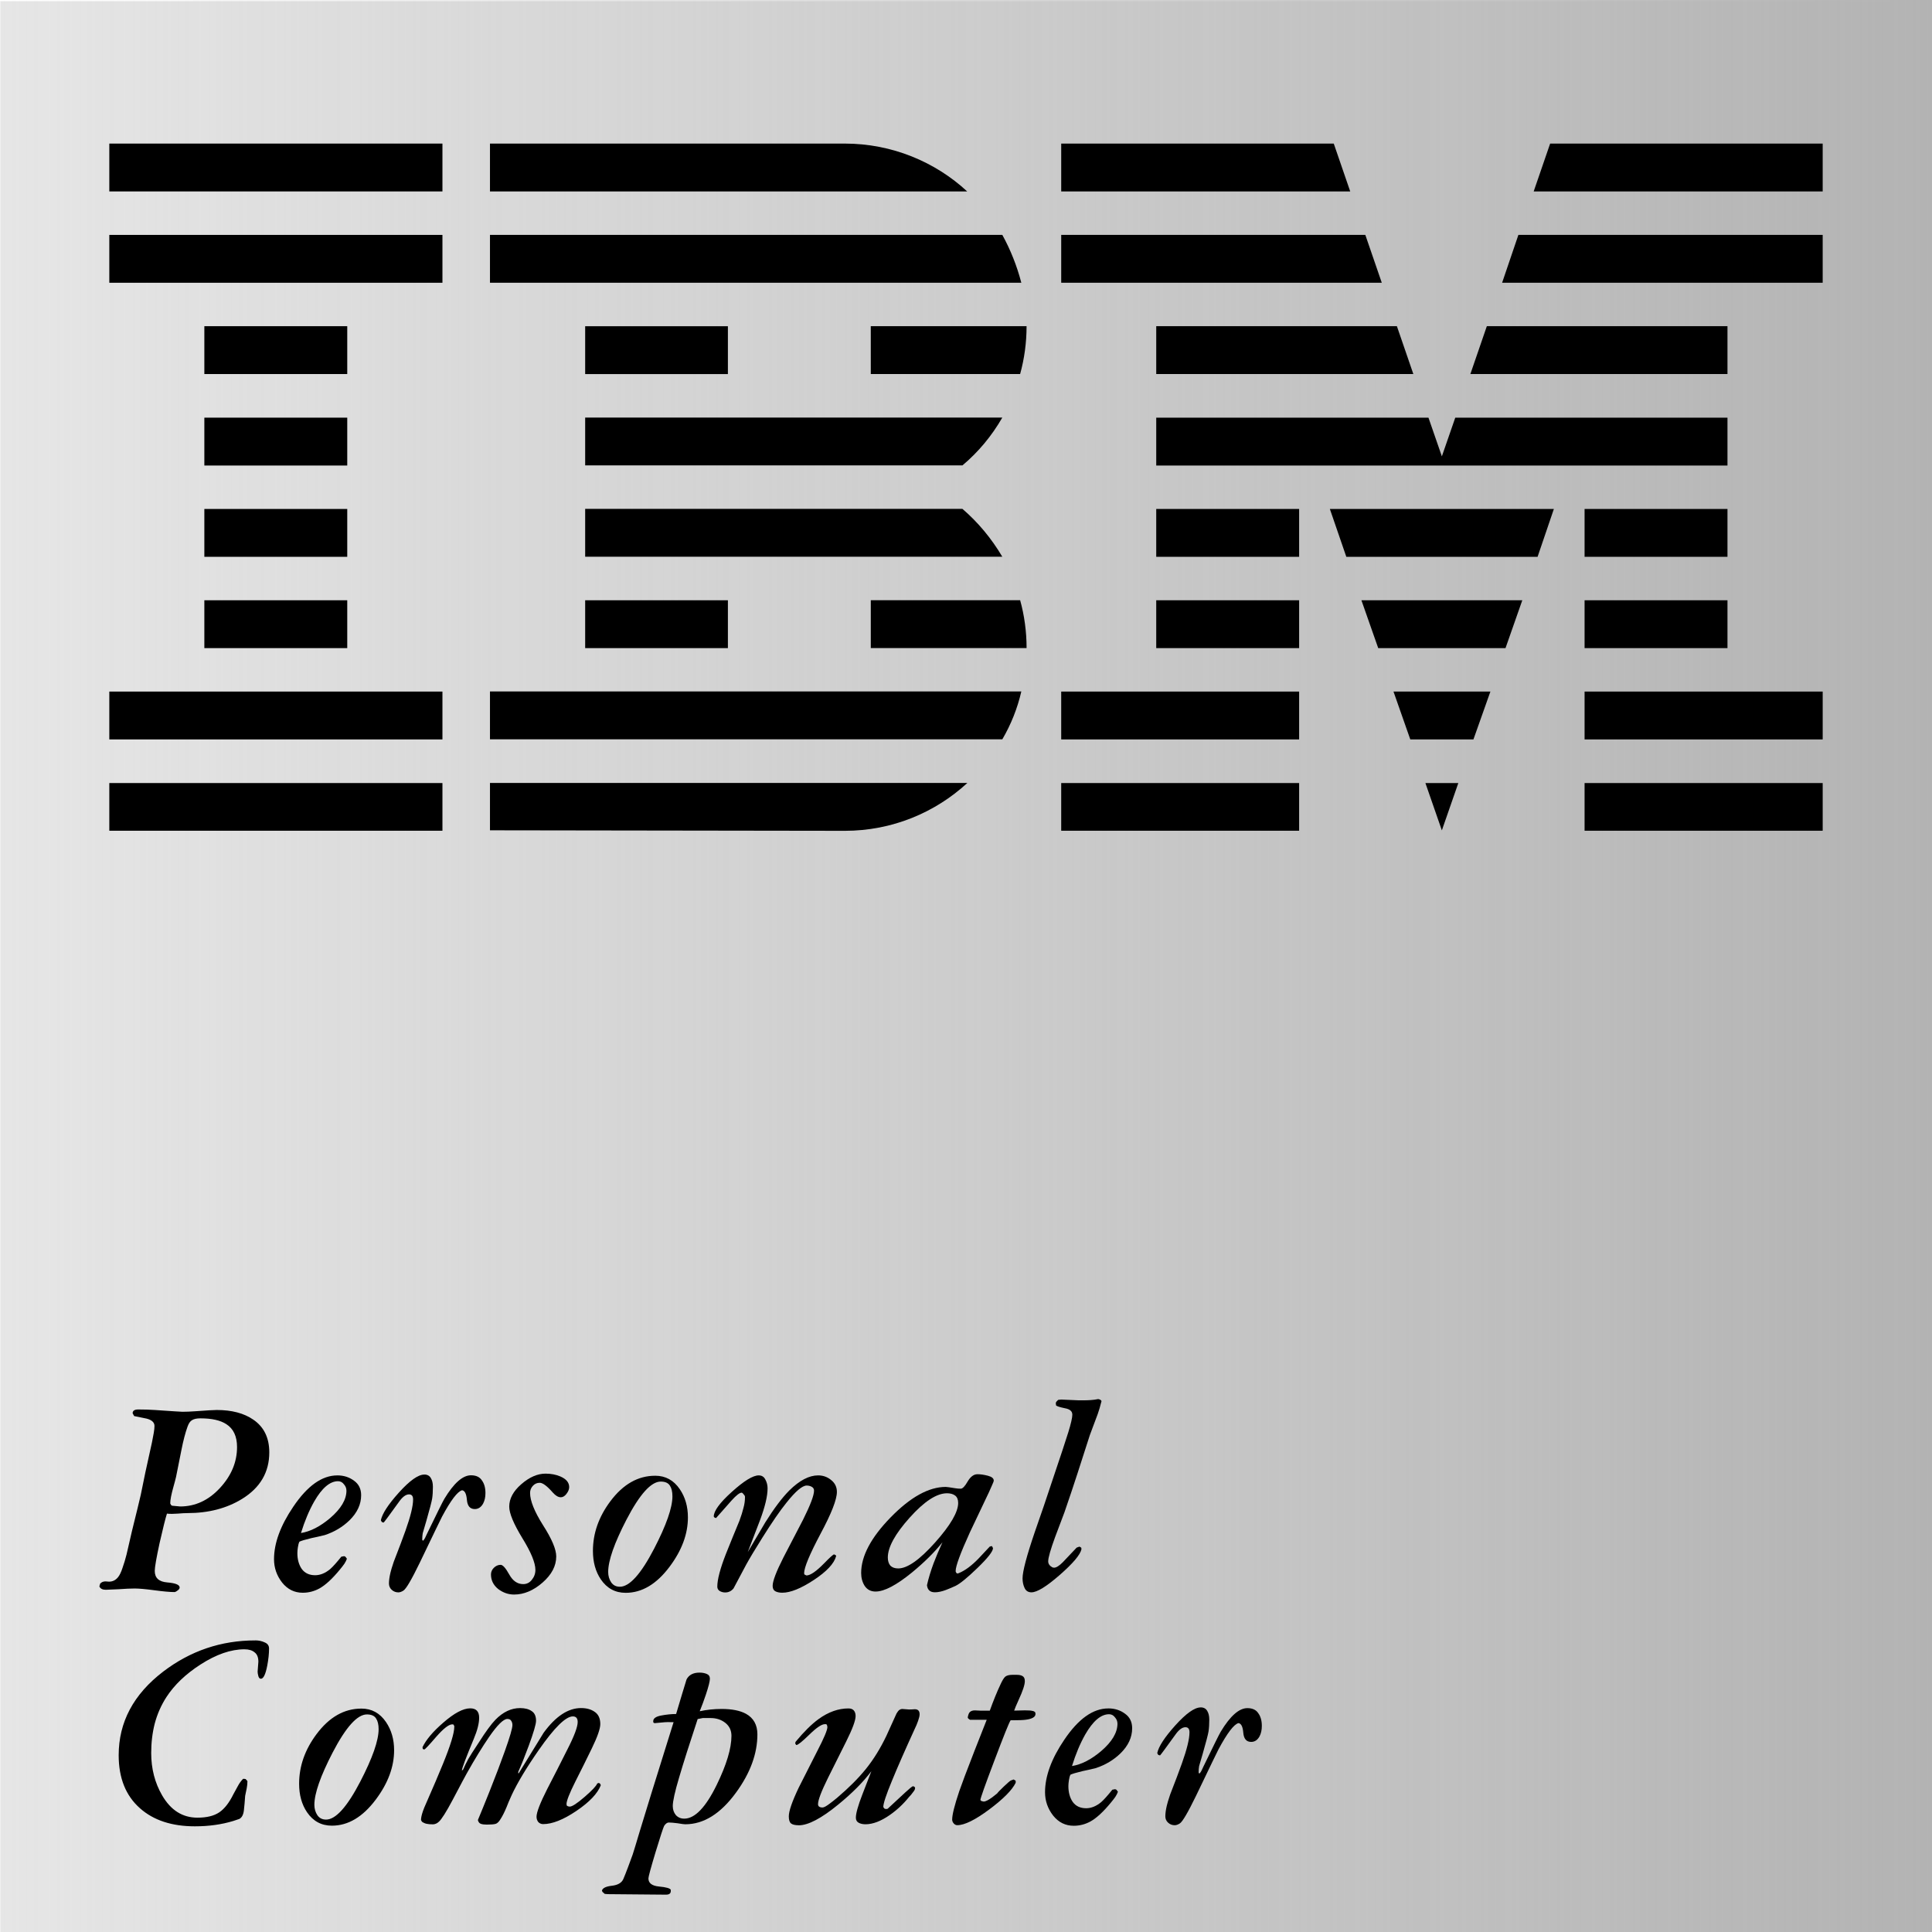 <?xml version="1.0" encoding="UTF-8"?>
<svg width="112.76pt" height="112.76pt" version="1.1" viewBox="0 0 112.76 112.76" xmlns="http://www.w3.org/2000/svg" xmlns:cc="http://creativecommons.org/ns#" xmlns:dc="http://purl.org/dc/elements/1.1/" xmlns:rdf="http://www.w3.org/1999/02/22-rdf-syntax-ns#" xmlns:xlink="http://www.w3.org/1999/xlink">
 <defs>
  <filter id="filter1667" color-interpolation-filters="sRGB">
   <feTurbulence baseFrequency="0.02 1" numOctaves="3" result="result0" type="fractalNoise"/>
   <feColorMatrix result="result4" type="saturate" values="0"/>
   <feComposite in="SourceGraphic" in2="result4" k1="0.25" k2="1" operator="arithmetic" result="result2"/>
   <feBlend in="result2" in2="SourceGraphic" result="result5"/>
   <feComposite in="result5" in2="SourceGraphic" operator="in" result="result3"/>
  </filter>
  <linearGradient id="linearGradient1805" x1="38.695" x2="151.45" y1="228.92" y2="228.92" gradientUnits="userSpaceOnUse">
   <stop stop-color="#b3b3b3" stop-opacity="0" offset="0"/>
   <stop stop-color="#b3b3b3" offset="1"/>
  </linearGradient>
 </defs>
 <g transform="translate(-38.695 -172.54)">
  <path transform="matrix(1.128 0 0 1.128 -12.131 -22.015)" d="m45.075 172.54h100v100h-100z" fill="#e6e6e6" filter="url(#filter1667)" style="paint-order:normal"/>
  <path d="m38.695 172.54h112.76v112.76h-112.76z" fill="url(#linearGradient1805)" style="paint-order:normal"/>
  <g dominant-baseline="auto" stroke-linecap="square" stroke-width="42.823" style="font-feature-settings:normal;font-variant-alternates:normal;font-variant-caps:normal;font-variant-ligatures:normal;font-variant-numeric:normal;font-variant-position:normal;paint-order:normal;shape-padding:0;text-decoration-color:#000000;text-decoration-line:none;text-decoration-style:solid;text-indent:0;text-orientation:mixed;text-transform:none;white-space:normal" aria-label="Computer">
   <path d="m53.598 268.28q0.296 0 0.548 0.119 0.252 0.104 0.252 0.356 0 0.445-0.104 0.993-0.148 0.771-0.371 0.771-0.104 0-0.148-0.148-0.044-0.163-0.044-0.267l0.044-0.578q0-0.385-0.222-0.548-0.208-0.178-0.593-0.178-1.186 0-2.564 0.889-1.29 0.83-1.986 1.897-0.46 0.712-0.682 1.542-0.208 0.815-0.208 1.72 0 1.379 0.637 2.475 0.756 1.304 2.06 1.304 0.815 0 1.275-0.311t0.83-1.067q0.119-0.222 0.252-0.46 0.133-0.252 0.311-0.43h0.059l0.089 0.015 0.104 0.119q0 0.208-0.044 0.43t-0.089 0.43q-0.03 0.46-0.074 0.845t-0.267 0.504l-0.356 0.119q-1.023 0.311-2.238 0.311-2.016 0-3.202-1.052-1.245-1.097-1.245-3.098 0-2.891 2.594-4.877 2.387-1.823 5.381-1.823z"/>
   <path d="m59.785 272.26q0.904 0 1.438 0.786 0.474 0.697 0.474 1.645 0 1.453-1.067 2.876-1.141 1.527-2.564 1.527-0.919 0-1.453-0.786-0.46-0.682-0.46-1.66 0-1.542 1.023-2.905 1.112-1.482 2.609-1.482zm1.008 1.201q0-0.4-0.148-0.623-0.148-0.237-0.534-0.237-0.845 0-2.001 2.224-1.067 2.06-1.067 3.054 0 0.341 0.178 0.608 0.178 0.252 0.504 0.252 0.845 0 2.001-2.224 1.067-2.06 1.067-3.054z"/>
   <path d="m65.207 273.27-0.059-0.089h-0.059q-0.296 0-0.934 0.726-0.623 0.726-0.697 0.741l-0.089-0.03-0.015-0.104q0.311-0.652 1.201-1.423 0.964-0.845 1.586-0.845 0.519 0 0.519 0.548 0 0.489-0.311 1.23-0.697 1.675-0.697 1.853l0.074-0.059q0.119-0.282 0.296-0.608 0.133-0.237 0.623-0.978 0.593-0.934 0.964-1.319 0.667-0.682 1.438-0.682 0.43 0 0.682 0.178 0.252 0.163 0.252 0.563 0 0.296-0.43 1.468-0.341 0.919-0.608 1.512v0.059l0.015 0.044q0.726-1.186 1.468-2.387 1.052-1.438 2.179-1.438 0.489 0 0.8 0.222 0.326 0.222 0.326 0.712 0 0.4-0.489 1.408t-0.964 1.942q-0.519 1.038-0.519 1.319l0.015 0.089q0.074 0.059 0.178 0.059 0.208 0 0.86-0.563 0.652-0.563 0.741-0.786l0.074-0.03 0.059 0.015 0.044 0.044 0.03 0.074q-0.282 0.726-1.423 1.497-1.141 0.771-1.942 0.771-0.163 0-0.282-0.119-0.104-0.133-0.104-0.311 0-0.385 0.623-1.616 0.578-1.112 1.171-2.298 0.608-1.186 0.608-1.616 0-0.326-0.282-0.326-0.623 0-1.986 1.957-1.082 1.556-1.586 2.639-0.208 0.46-0.296 0.697-0.178 0.43-0.341 0.682-0.148 0.252-0.296 0.296-0.148 0.044-0.519 0.044-0.208 0-0.341-0.044t-0.178-0.222q0.267-0.637 0.682-1.675 0.548-1.379 0.889-2.342 0.445-1.245 0.445-1.527 0-0.148-0.074-0.252-0.059-0.104-0.222-0.104-0.341 0-1.067 1.052-0.608 0.889-1.29 2.105-0.104 0.178-0.83 1.556-0.282 0.534-0.489 0.86-0.208 0.326-0.311 0.415-0.148 0.148-0.341 0.163-0.252 0-0.371-0.03-0.119-0.015-0.282-0.119l-0.059-0.104q0-0.193 0.119-0.534 0.03-0.104 0.208-0.504 0.593-1.349 0.949-2.224 0.667-1.631 0.667-2.179z"/>
   <path d="m77.651 273.05q-0.119 0-0.415 0.03-0.296 0.03-0.326 0.03l-0.059-0.015-0.03-0.044v-0.059q0-0.237 0.46-0.326 0.474-0.089 0.875-0.089l0.341-1.141q0.267-0.86 0.267-0.875 0.208-0.4 0.756-0.4 0.237 0 0.415 0.074 0.193 0.074 0.193 0.282 0 0.222-0.237 0.934-0.163 0.489-0.356 0.964 0.623-0.133 1.275-0.133 0.904 0 1.423 0.282 0.667 0.371 0.667 1.201 0 1.69-1.245 3.395-1.349 1.853-2.965 1.853-0.104 0-0.445-0.059-0.341-0.044-0.519-0.044-0.133 0-0.267 0.193-0.089 0.178-0.504 1.542-0.415 1.379-0.415 1.527 0 0.415 0.623 0.474 0.623 0.059 0.682 0.193v0.074q0 0.208-0.282 0.208l-3.395-0.03-0.178-0.015-0.133-0.119-0.03-0.074q0.059-0.222 0.578-0.282 0.519-0.059 0.667-0.385 0.104-0.237 0.282-0.712 0.133-0.371 0.267-0.726 0.089-0.267 0.415-1.364 0.341-1.097 0.682-2.224 0.637-2.06 1.29-4.136zm0.311 4.907q0 0.296 0.178 0.519 0.193 0.208 0.489 0.208 0.934 0 1.897-1.972 0.86-1.764 0.86-2.861 0-0.474-0.356-0.756t-0.86-0.282q-0.237 0-0.46 0-0.208 0.044-0.296 0.059-0.712 2.149-1.082 3.409-0.371 1.245-0.371 1.675z"/>
   <path d="m85.311 279.07q-0.311 0-0.445-0.104-0.133-0.104-0.133-0.415 0-0.46 0.578-1.675 0.534-1.052 1.097-2.164 0.578-1.112 0.578-1.379l-0.03-0.133-0.059-0.03h-0.059q-0.282 0-0.904 0.608-0.623 0.608-0.756 0.608-0.03 0-0.074-0.104l0.03-0.089q0.726-0.875 1.334-1.319 0.86-0.623 1.749-0.623 0.208 0 0.311 0.119 0.104 0.119 0.104 0.326 0 0.385-0.548 1.482t-1.067 2.135q-0.578 1.171-0.578 1.527 0 0.193 0.267 0.193 0.119 0 0.43-0.237 0.163-0.119 0.43-0.341 1.008-0.86 1.645-1.645 0.697-0.86 1.23-1.986 0.282-0.637 0.578-1.275 0.044-0.059 0.089-0.133 0.104-0.133 0.252-0.133l0.385 0.03q0.163 0 0.341-0.015 0.282 0 0.282 0.296 0 0.133-0.089 0.385-0.089 0.252-0.193 0.46-0.875 1.912-1.334 3.039-0.504 1.216-0.504 1.527l0.059 0.089 0.089 0.03 0.104-0.015q0.652-0.608 1.023-0.949 0.385-0.356 0.46-0.371l0.074 0.03 0.044 0.044v0.059q0 0.074-0.119 0.222-0.104 0.148-0.237 0.282-0.489 0.608-1.127 1.052-0.771 0.534-1.408 0.534-0.237 0-0.4-0.089t-0.163-0.296q0-0.371 0.371-1.334 0.267-0.682 0.534-1.379-0.712 0.949-1.927 1.942-1.482 1.216-2.312 1.216z"/>
   <path d="m95.205 272.84-0.03-0.059q0.044-0.252 0.133-0.326 0.104-0.089 0.282-0.089 0.208 0.015 0.326 0.015h0.548q0.148-0.415 0.311-0.815 0.163-0.4 0.311-0.712 0.148-0.326 0.267-0.445 0.133-0.119 0.43-0.119h0.252q0.222 0 0.341 0.074 0.133 0.074 0.133 0.296 0 0.311-0.356 1.082-0.222 0.489-0.267 0.637l0.623-0.015q0.326 0 0.43 0.03 0.119 0.015 0.178 0.089l0.015 0.089q0 0.267-0.578 0.341-0.222 0.03-0.786 0.03h-0.089q-0.133 0.193-0.949 2.357-0.815 2.149-0.815 2.298l0.059 0.059 0.133 0.03q0.163 0 0.504-0.252 0.222-0.178 0.282-0.222 0.044-0.074 0.385-0.4 0.341-0.326 0.415-0.356l0.163-0.059 0.119 0.074v0.119q-0.311 0.637-1.542 1.556t-1.868 0.919q-0.119 0-0.208-0.104-0.089-0.104-0.089-0.222 0-0.43 0.415-1.66 0.208-0.608 0.889-2.357 0.356-0.904 0.712-1.808h-0.978z"/>
   <path d="m103.38 272.25q0.563 0 0.978 0.311 0.415 0.296 0.415 0.845 0 0.8-0.682 1.468-0.593 0.578-1.438 0.86-0.489 0.119-0.786 0.178-0.548 0.133-0.697 0.208-0.059 0.119-0.089 0.326-0.03 0.193-0.03 0.341 0 0.548 0.252 0.919 0.267 0.371 0.786 0.371 0.445 0 0.875-0.356 0.237-0.208 0.652-0.726l0.163-0.03 0.074 0.03 0.089 0.119q-0.044 0.133-0.148 0.296-0.104 0.148-0.252 0.326-0.667 0.815-1.201 1.112-0.46 0.252-0.978 0.252-0.726 0-1.201-0.593-0.474-0.608-0.474-1.364 0-1.408 1.127-3.068 1.23-1.823 2.564-1.823zm0.534 0.889q0-0.208-0.148-0.371-0.133-0.178-0.341-0.178-0.712 0-1.393 1.186-0.445 0.786-0.771 1.838 0.83-0.133 1.705-0.875 0.949-0.815 0.949-1.601z"/>
   <path d="m108.77 272.19q0.267 0 0.385 0.208 0.119 0.193 0.119 0.504 0 0.415-0.044 0.697-0.044 0.267-0.341 1.304-0.163 0.548-0.208 0.712-0.03 0.163-0.03 0.385l0.044 0.059q0.089-0.089 0.133-0.193 0.044-0.104 0.104-0.222 0.875-1.808 1.008-2.031 0.83-1.379 1.556-1.379 0.445 0 0.637 0.296 0.208 0.282 0.208 0.741 0 0.356-0.133 0.608-0.178 0.326-0.489 0.326-0.415 0-0.46-0.534-0.044-0.534-0.282-0.563-0.4 0.104-1.171 1.542-0.059 0.104-1.304 2.698-0.712 1.468-0.949 1.616-0.163 0.104-0.296 0.104-0.222 0-0.385-0.148-0.163-0.148-0.163-0.371 0-0.267 0.089-0.637 0.03-0.148 0.193-0.637 0.445-1.141 0.682-1.808 0.445-1.245 0.445-1.823 0-0.296-0.237-0.296-0.282 0-0.593 0.445-0.845 1.171-0.889 1.201l-0.104-0.03-0.059-0.104q0.119-0.578 1.052-1.616 0.949-1.052 1.482-1.052z"/>
  </g>
  <g dominant-baseline="auto" stroke-linecap="square" stroke-width="42.823" style="font-feature-settings:normal;font-variant-alternates:normal;font-variant-caps:normal;font-variant-ligatures:normal;font-variant-numeric:normal;font-variant-position:normal;paint-order:normal;shape-padding:0;text-decoration-color:#000000;text-decoration-line:none;text-decoration-style:solid;text-indent:0;text-orientation:mixed;text-transform:none;white-space:normal" aria-label="Personal">
   <path d="m47.728 264.23q0 0.608 0.726 0.667 0.726 0.059 0.726 0.296 0 0.089-0.104 0.163-0.104 0.089-0.193 0.104-0.4 0-1.171-0.104-0.771-0.104-1.156-0.104-0.356 0-0.964 0.044-0.608 0.03-0.726 0.03-0.282 0-0.371-0.193l0.044-0.163q0.119-0.133 0.311-0.133 0.148 0.015 0.208 0.015 0.311 0 0.519-0.252 0.148-0.178 0.267-0.548 0.133-0.371 0.237-0.786 0.03-0.104 0.311-1.349 0.415-1.675 0.519-2.135 0.178-0.875 0.267-1.304l0.385-1.749q0.059-0.311 0.104-0.548 0.044-0.252 0.044-0.415 0-0.311-0.46-0.43-0.371-0.074-0.726-0.148l-0.089-0.163q0-0.222 0.326-0.222 0.534 0 0.964 0.03 1.512 0.104 1.616 0.104 0.341 0 0.741-0.03 1.008-0.074 1.26-0.074 1.319 0 2.135 0.563 0.934 0.637 0.934 1.912 0 1.734-1.586 2.713-1.349 0.83-3.187 0.83-0.222 0-0.563 0.03-0.326 0.015-0.341 0.015-0.193 0-0.296-0.015-0.133 0.415-0.43 1.72-0.282 1.304-0.282 1.631zm0.949-3.854 0.059 0.044 0.474 0.044q1.319 0 2.312-1.067 1.008-1.082 1.008-2.401 0-0.934-0.623-1.334-0.519-0.341-1.512-0.341-0.326 0-0.489 0.104-0.163 0.089-0.267 0.385-0.193 0.534-0.356 1.364-0.163 0.815-0.311 1.556-0.059 0.252-0.148 0.563-0.193 0.682-0.193 0.993z"/>
   <path d="m58.38 258.65q0.563 0 0.978 0.311 0.415 0.296 0.415 0.845 0 0.8-0.682 1.468-0.593 0.578-1.438 0.86-0.489 0.119-0.786 0.178-0.548 0.133-0.697 0.208-0.059 0.119-0.089 0.326-0.03 0.193-0.03 0.341 0 0.548 0.252 0.919 0.267 0.371 0.786 0.371 0.445 0 0.875-0.356 0.237-0.208 0.652-0.726l0.163-0.03 0.074 0.03 0.089 0.119q-0.044 0.133-0.148 0.296-0.104 0.148-0.252 0.326-0.667 0.815-1.201 1.112-0.46 0.252-0.978 0.252-0.726 0-1.201-0.593-0.474-0.608-0.474-1.364 0-1.408 1.127-3.068 1.23-1.823 2.564-1.823zm0.534 0.889q0-0.208-0.148-0.371-0.133-0.178-0.341-0.178-0.712 0-1.393 1.186-0.445 0.786-0.771 1.838 0.83-0.133 1.705-0.875 0.949-0.815 0.949-1.601z"/>
   <path d="m63.457 258.6q0.267 0 0.385 0.208 0.119 0.193 0.119 0.504 0 0.415-0.044 0.697-0.044 0.267-0.341 1.304-0.163 0.548-0.208 0.712-0.03 0.163-0.03 0.385l0.044 0.059q0.089-0.089 0.133-0.193 0.044-0.104 0.104-0.222 0.875-1.808 1.008-2.031 0.83-1.379 1.556-1.379 0.445 0 0.637 0.296 0.208 0.282 0.208 0.741 0 0.356-0.133 0.608-0.178 0.326-0.489 0.326-0.415 0-0.46-0.534t-0.282-0.563q-0.4 0.104-1.171 1.542-0.059 0.104-1.304 2.698-0.712 1.468-0.949 1.616-0.163 0.104-0.296 0.104-0.222 0-0.385-0.148t-0.163-0.371q0-0.267 0.089-0.637 0.03-0.148 0.193-0.637 0.445-1.141 0.682-1.808 0.445-1.245 0.445-1.823 0-0.296-0.237-0.296-0.282 0-0.593 0.445-0.845 1.171-0.889 1.201l-0.104-0.03-0.059-0.104q0.119-0.578 1.052-1.616 0.949-1.052 1.482-1.052z"/>
   <path d="m67.912 263.87q0.193 0 0.504 0.563t0.815 0.563q0.311 0 0.504-0.252 0.208-0.252 0.208-0.578 0-0.623-0.771-1.868-0.756-1.245-0.756-1.823 0-0.697 0.697-1.304 0.712-0.623 1.423-0.623 0.474 0 0.86 0.163 0.519 0.222 0.519 0.623 0 0.193-0.163 0.4-0.148 0.193-0.326 0.193-0.222 0-0.46-0.267-0.504-0.578-0.771-0.578-0.237 0-0.4 0.178t-0.163 0.415q0 0.682 0.756 1.883 0.771 1.201 0.771 1.823 0 0.83-0.8 1.527-0.8 0.697-1.66 0.697-0.504 0-0.934-0.326-0.415-0.341-0.415-0.845 0-0.222 0.163-0.385 0.178-0.178 0.4-0.178z"/>
   <path d="m76.933 258.67q0.904 0 1.438 0.786 0.474 0.697 0.474 1.645 0 1.453-1.067 2.876-1.141 1.527-2.564 1.527-0.919 0-1.453-0.786-0.46-0.682-0.46-1.66 0-1.542 1.023-2.905 1.112-1.482 2.609-1.482zm1.008 1.201q0-0.4-0.148-0.623-0.148-0.237-0.534-0.237-0.845 0-2.001 2.224-1.067 2.06-1.067 3.054 0 0.341 0.178 0.608 0.178 0.252 0.504 0.252 0.845 0 2.001-2.224 1.067-2.06 1.067-3.054z"/>
   <path d="m86.443 258.65q0.43 0 0.756 0.267 0.341 0.267 0.341 0.697 0 0.667-0.964 2.461-0.949 1.794-0.949 2.283l0.015 0.074 0.119 0.059q0.341 0 1.038-0.712 0.415-0.43 0.563-0.519l0.044 0.015q0.089 0.03 0.089 0.089-0.178 0.652-1.304 1.393t-1.838 0.741q-0.252 0-0.415-0.089-0.148-0.089-0.148-0.311 0-0.415 0.623-1.645 0.578-1.112 1.156-2.224 0.637-1.275 0.637-1.69 0-0.148-0.133-0.222-0.133-0.074-0.296-0.074-0.385 0-1.186 1.008-0.563 0.697-1.408 2.046-0.623 0.993-0.934 1.556-0.371 0.697-0.741 1.393-0.193 0.237-0.489 0.237-0.178 0-0.326-0.089-0.133-0.089-0.133-0.252 0-0.623 0.504-1.912 0.385-0.964 0.786-1.927 0.163-0.445 0.237-0.756 0.089-0.311 0.089-0.637 0-0.074-0.074-0.148-0.059-0.089-0.119-0.104-0.178 0-0.593 0.46-0.46 0.519-0.904 1.023l-0.089-0.03-0.044-0.059q0-0.489 1.052-1.438 1.067-0.964 1.571-0.964 0.267 0 0.385 0.237 0.133 0.237 0.133 0.519 0 0.682-0.445 1.868-0.356 0.934-0.712 1.853 0.504-0.86 1.023-1.734 0.771-1.23 1.408-1.868 0.889-0.875 1.675-0.875z"/>
   <path d="m89.801 265.43q-0.415 0-0.637-0.326-0.208-0.326-0.208-0.756 0-1.482 1.72-3.246 1.734-1.779 3.217-1.779 0.089 0 0.534 0.074 0.178 0.03 0.341 0.03t0.4-0.415q0.252-0.43 0.578-0.43 0.267 0 0.608 0.089 0.341 0.089 0.341 0.282 0 0.059-0.104 0.282-0.104 0.222-0.178 0.4-0.563 1.171-1.112 2.342-0.83 1.823-0.83 2.253 0 0.089 0.089 0.148l0.074-0.015q0.563-0.222 1.201-0.889 0.311-0.326 0.623-0.667l0.104-0.03q0.044 0 0.059 0.059 0.015 0.044 0.03 0.059 0 0.282-0.904 1.156-0.889 0.86-1.29 1.052-0.4 0.178-0.563 0.237-0.356 0.133-0.637 0.133-0.415 0-0.46-0.415 0.133-0.593 0.385-1.275 0.208-0.548 0.519-1.23-0.682 0.86-1.779 1.764-1.364 1.112-2.12 1.112zm1.319-1.349q0.8 0 2.149-1.512 1.349-1.512 1.349-2.312 0-0.296-0.178-0.43-0.178-0.133-0.474-0.133-0.904 0-2.179 1.423-1.275 1.423-1.275 2.327 0 0.296 0.148 0.474 0.163 0.163 0.46 0.163z"/>
   <path d="m101.28 255.1q0-0.296-0.445-0.371-0.43-0.089-0.504-0.163l-0.015-0.133q0-0.074 0.148-0.193l0.178-0.015 1.008 0.044h0.282q0.208 0 0.43-0.015t0.43-0.059l0.104 0.03 0.059 0.044 0.03 0.044q-0.119 0.474-0.222 0.756-0.237 0.623-0.46 1.23-0.371 1.141-0.726 2.253-0.356 1.097-0.756 2.253-0.341 0.889-0.548 1.453-0.4 1.097-0.4 1.408 0 0.222 0.252 0.356l0.089 0.015q0.193 0 0.504-0.311 0.4-0.43 0.815-0.86l0.163-0.059 0.104 0.059 0.015 0.089q-0.104 0.489-1.275 1.512-1.156 1.008-1.645 1.008-0.282 0-0.4-0.252-0.119-0.252-0.119-0.563 0-0.608 0.712-2.698 0.267-0.771 0.534-1.542l1.082-3.232q0.163-0.519 0.341-1.052 0.237-0.771 0.237-1.038z"/>
  </g>
  <g>
   <polygon transform="matrix(.1 0 0 .1 45.075 180.92)" points="0 373.22 194.43 373.22 194.43 401.05 0 401.05"/>
   <polygon transform="matrix(.1 0 0 .1 45.075 180.92)" points="0 319.83 194.43 319.83 194.43 347.76 0 347.76"/>
   <polygon transform="matrix(.1 0 0 .1 45.075 180.92)" points="55.468 266.54 138.87 266.54 138.87 294.47 55.468 294.47"/>
   <polygon transform="matrix(.1 0 0 .1 45.075 180.92)" points="55.468 213.25 138.87 213.25 138.87 241.18 55.468 241.18"/>
   <polygon transform="matrix(.1 0 0 .1 45.075 180.92)" points="55.468 159.96 138.87 159.96 138.87 187.9 55.468 187.9"/>
   <polygon transform="matrix(.1 0 0 .1 45.075 180.92)" points="55.468 106.58 138.87 106.58 138.87 134.51 55.468 134.51"/>
   <rect x="45.075" y="186.25" width="19.443" height="2.793" stroke-width=".1"/>
   <rect x="45.075" y="180.92" width="19.443" height="2.793" stroke-width=".1"/>
   <path d="m67.292 215.69h29.903c0.505-0.862 0.881-1.803 1.109-2.793h-31.012z" stroke-width=".1"/>
   <path d="m94.867 202.24h-22.019v2.793h24.346c-0.634-1.07-1.417-2.011-2.328-2.793z" stroke-width=".1"/>
   <path d="m72.848 196.91v2.793h22.019c0.931-0.782 1.714-1.724 2.328-2.793z" stroke-width=".1"/>
   <path d="m97.195 186.25h-29.903v2.793h31.012c-0.258-0.991-0.634-1.931-1.109-2.793z" stroke-width=".1"/>
   <path d="m88.003 180.92h-20.711v2.793h27.853c-1.862-1.724-4.388-2.793-7.141-2.793z" stroke-width=".1"/>
   <rect x="72.848" y="191.58" width="8.33" height="2.793" stroke-width=".1"/>
   <path d="m89.518 194.37h8.716c0.248-0.891 0.376-1.832 0.376-2.793h-9.093z" stroke-width=".1"/>
   <polygon transform="matrix(.1 0 0 .1 45.075 180.92)" points="277.73 266.54 361.03 266.54 361.03 294.47 277.73 294.47"/>
   <path d="m89.518 207.57v2.793h9.093c0-0.961-0.129-1.902-0.376-2.793z" stroke-width=".1"/>
   <path d="m67.292 221 20.711 0.03c2.773 0 5.279-1.07 7.151-2.793h-27.862z" stroke-width=".1"/>
   <polygon transform="matrix(.1 0 0 .1 45.075 180.92)" points="555.57 373.22 694.43 373.22 694.43 401.05 555.57 401.05"/>
   <polygon transform="matrix(.1 0 0 .1 45.075 180.92)" points="555.57 319.83 694.43 319.83 694.43 347.76 555.57 347.76"/>
   <polygon transform="matrix(.1 0 0 .1 45.075 180.92)" points="611.03 266.54 694.43 266.54 694.43 294.47 611.03 294.47"/>
   <polygon transform="matrix(.1 0 0 .1 45.075 180.92)" points="611.03 213.25 694.43 213.25 694.43 241.18 611.03 241.18"/>
   <polygon transform="matrix(.1 0 0 .1 45.075 180.92)" points="733.06 53.288 555.57 53.288 555.57 81.22 742.67 81.22"/>
   <polygon transform="matrix(.1 0 0 .1 45.075 180.92)" points="714.64 0 555.57 0 555.57 27.932 724.25 27.932"/>
   <polygon transform="matrix(.1 0 0 .1 45.075 180.92)" points="861.03 373.22 1e3 373.22 1e3 401.05 861.03 401.05"/>
   <polygon transform="matrix(.1 0 0 .1 45.075 180.92)" points="861.03 319.83 1e3 319.83 1e3 347.76 861.03 347.76"/>
   <polygon transform="matrix(.1 0 0 .1 45.075 180.92)" points="861.03 266.54 944.43 266.54 944.43 294.47 861.03 294.47"/>
   <polygon transform="matrix(.1 0 0 .1 45.075 180.92)" points="861.03 213.25 944.43 213.25 944.43 241.18 861.03 241.18"/>
   <path transform="matrix(.1 0 0 .1 45.075 180.92)" d="m785.56 159.96-7.825 22.584-7.825-22.584h-158.88v27.932h333.4v-27.932h-158.87z"/>
   <polygon transform="matrix(.1 0 0 .1 45.075 180.92)" points="944.43 106.58 803.98 106.58 794.37 134.51 944.43 134.51"/>
   <polygon transform="matrix(.1 0 0 .1 45.075 180.92)" points="840.93 0 831.32 27.932 1e3 27.932 1e3 0"/>
   <polygon transform="matrix(.1 0 0 .1 45.075 180.92)" points="777.73 400.85 787.34 373.22 768.13 373.22"/>
   <polygon transform="matrix(.1 0 0 .1 45.075 180.92)" points="759.31 347.76 796.16 347.76 806.06 319.83 749.5 319.83"/>
   <polygon transform="matrix(.1 0 0 .1 45.075 180.92)" points="740.59 294.47 814.88 294.47 824.68 266.54 730.78 266.54"/>
   <polygon transform="matrix(.1 0 0 .1 45.075 180.92)" points="721.97 241.18 833.6 241.18 843.11 213.25 712.36 213.25"/>
   <polygon transform="matrix(.1 0 0 .1 45.075 180.92)" points="611.03 134.51 761.09 134.51 751.49 106.58 611.03 106.58"/>
   <polygon transform="matrix(.1 0 0 .1 45.075 180.92)" points="812.9 81.22 1e3 81.22 1e3 53.288 822.4 53.288"/>
  </g>
 </g>
</svg>
